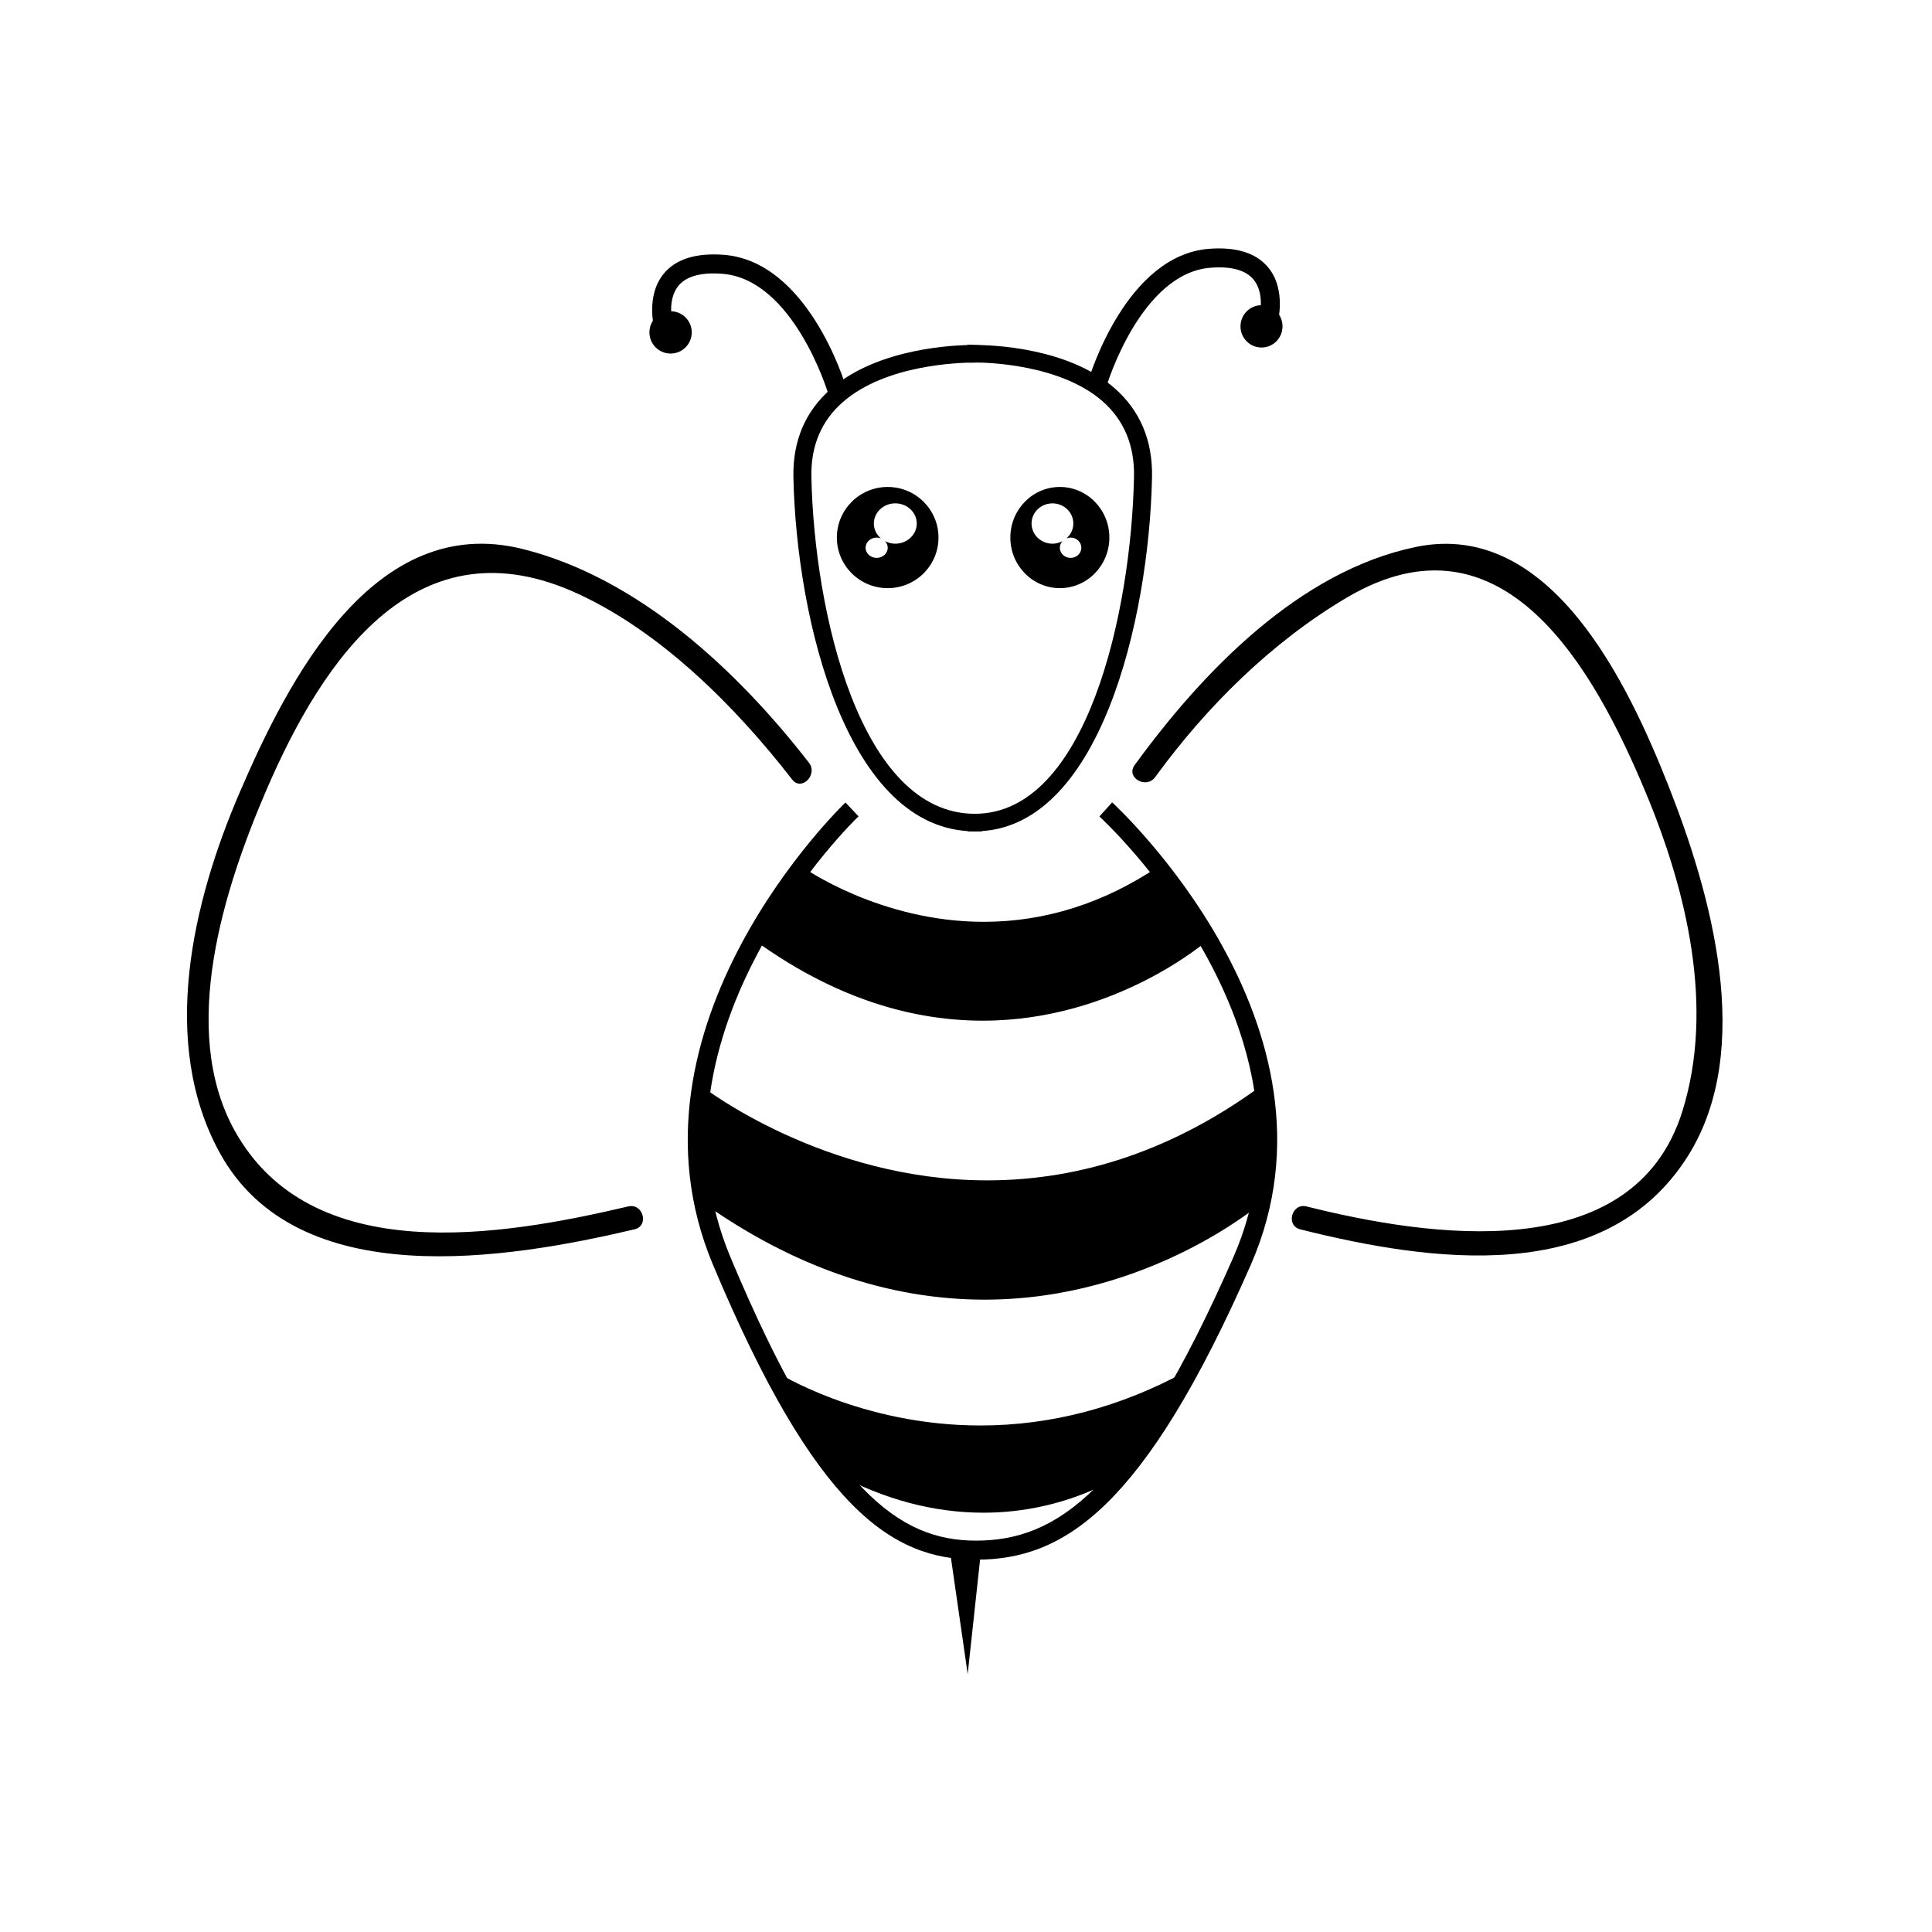 <?xml version="1.0" encoding="UTF-8"?>
<!-- Uploaded to: SVG Repo, www.svgrepo.com, Generator: SVG Repo Mixer Tools -->
<svg fill="#000000" width="800px" height="800px" version="1.1" viewBox="144 144 512 512" xmlns="http://www.w3.org/2000/svg">
 <g>
  <path d="m404.23 364.31h-1.891c-33.836 0-47.289-56.125-48.078-93.844-0.203-9.602 3.144-17.477 9.934-23.398 12.707-11.082 33.605-11.645 37.664-11.645l2.453 0.102-0.176 4.473-1.727 0.082c-4.168 0-23.625 0.508-35.035 10.461-5.707 4.977-8.516 11.652-8.348 19.836 0.746 35.891 12.898 89.285 43.312 89.285h1.891z"/>
  <path d="m402.34 364.31h-1.887v-4.648h1.891c29.625 0 41.453-53.398 42.18-89.289 0.176-8.324-2.648-15.078-8.402-20.094-11.391-9.914-31.172-10.203-33.387-10.203h-1.809l-0.48-2.68-0.09-2.07 2.07 0.105h0.031c4.191 0 24.434 0.57 36.844 11.383 6.832 5.953 10.191 13.914 9.996 23.652-0.777 37.719-13.922 93.844-46.957 93.844z"/>
  <path d="m379.25 273.05c-7.445 0-13.473 6.004-13.473 13.41s6.027 13.41 13.473 13.41c7.438 0 13.461-6.004 13.461-13.41 0.004-7.402-6.023-13.41-13.461-13.41zm2.012 15.035c-1.004 0-1.926-0.262-2.734-0.684 0.441 0.469 0.73 1.074 0.73 1.754 0 1.484-1.32 2.691-2.934 2.691s-2.934-1.203-2.934-2.691c0-1.484 1.32-2.691 2.934-2.691 0.387 0 0.766 0.074 1.109 0.207-1.133-0.977-1.848-2.367-1.848-3.926 0-2.953 2.543-5.352 5.684-5.352s5.684 2.394 5.684 5.352c-0.008 2.945-2.551 5.34-5.691 5.34z"/>
  <path d="m424.87 273.05c7.246 0 13.121 6.004 13.121 13.41 0 7.402-5.879 13.406-13.121 13.406-7.238 0-13.121-6.004-13.121-13.406 0-7.402 5.875-13.41 13.121-13.41zm-1.949 15.035c0.961 0 1.859-0.262 2.656-0.684-0.434 0.469-0.711 1.078-0.711 1.754 0 1.484 1.281 2.691 2.852 2.691 1.57 0 2.852-1.203 2.852-2.691 0-1.484-1.281-2.691-2.852-2.691-0.383 0-0.746 0.074-1.082 0.203 1.102-0.977 1.809-2.367 1.809-3.926 0-2.953-2.481-5.344-5.531-5.344-3.066 0-5.543 2.394-5.543 5.344 0.008 2.949 2.477 5.344 5.551 5.344z"/>
  <path d="m437.23 246.36-4.832-1.426c0.402-1.359 10.09-33.352 32.074-35.004 7.215-0.543 12.484 1.133 15.637 4.973 4.836 5.891 2.535 14.453 2.43 14.812l-4.856-1.34c0.02-0.066 1.699-6.445-1.48-10.293-2.062-2.488-5.875-3.562-11.359-3.133-18.547 1.398-27.527 31.113-27.613 31.41z"/>
  <path d="m481.37 230.49c0 4.117-6.106 4.117-6.106 0 0-4.117 6.106-4.117 6.106 0"/>
  <path d="m483.88 230.49c0 3.098-2.492 5.606-5.566 5.606-3.078 0-5.57-2.508-5.57-5.606 0-3.098 2.492-5.609 5.57-5.609 3.074 0 5.566 2.512 5.566 5.609"/>
  <path d="m363.37 247.97c-0.09-0.301-9.227-30.023-28-31.418-5.613-0.418-9.496 0.656-11.582 3.188-3.164 3.844-1.48 10.16-1.465 10.227l-4.852 1.355c-0.102-0.359-2.414-8.863 2.402-14.758 3.184-3.891 8.508-5.582 15.871-5.039 22.234 1.652 32.047 33.641 32.449 35z"/>
  <path d="m324.82 232.09c0 4.125-6.188 4.125-6.188 0s6.188-4.125 6.188 0"/>
  <path d="m327.32 232.09c0 3.098-2.512 5.606-5.609 5.606-3.094 0-5.606-2.508-5.606-5.606s2.512-5.609 5.606-5.609c3.098 0 5.609 2.512 5.609 5.609"/>
  <path d="m402.64 557.32c-22.184 0-42.527-13.301-69.719-78.207-26.484-63.219 34.516-121.86 35.137-122.44l3.461 3.664c-0.594 0.559-59.078 56.852-33.945 116.83 26.117 62.348 44.906 75.117 65.078 75.117 21.176 0 40.879-12.781 68.223-75.16 26.273-59.93-34.902-116.2-35.523-116.75l3.375-3.738c0.648 0.586 64.504 59.242 36.762 122.52-28.445 64.883-49.691 78.176-72.848 78.176z"/>
  <path d="m395.71 554.79 4.738 32.855 3.555-32.855z"/>
  <path d="m356.15 374.18s45.781 33.16 95.156 0l12.609 18.297s-53.879 48.098-119.82 0z"/>
  <path d="m404.46 414.49c-20.746 0-41.18-7.234-60.738-21.496l-0.484-0.352 12.746-19.352 0.535 0.387c0.203 0.145 20.523 14.617 48.176 14.617 16.242 0 31.805-4.922 46.266-14.629l0.52-0.348 0.348 0.516 12.922 18.758-0.414 0.367c-0.246 0.211-24.547 21.531-59.875 21.531zm-59.516-22.164c19.191 13.871 39.207 20.902 59.516 20.902 32.305 0 55.258-18.066 58.609-20.859l-11.934-17.32c-14.52 9.621-30.145 14.5-46.445 14.5-25.543 0-44.93-12.184-48.371-14.484z"/>
  <path d="m329.73 432.47s71.648 56.18 148.58 0c0 0 5.144 13.406 0 29.535 0 0-66.414 58.008-147.98 0z"/>
  <path d="m404.95 488.42c-25.594 0-50.82-8.711-74.98-25.902l-0.258-0.18-0.004-0.316-0.629-30.863 1.047 0.816c0.316 0.25 32.199 24.836 75.48 24.836 25.422 0 49.762-8.359 72.344-24.848l0.664-0.488 0.293 0.766c0.055 0.137 5.164 13.801 0.016 29.953l-0.055 0.168-0.133 0.109c-0.305 0.27-30.203 25.949-73.785 25.949zm-73.992-26.742c23.871 16.906 48.766 25.484 74 25.484 41.641 0 70.625-23.664 72.816-25.512 4.242-13.457 1.184-25.09 0.223-28.156-22.602 16.312-46.949 24.586-72.387 24.586-39.332 0-69.344-20.102-75.215-24.328z"/>
  <path d="m349.06 507.93s50.055 32.555 109.65 0c0 0-14.082 22.504-17.098 25.98 0 0-32.707 23.27-75.828 0z"/>
  <path d="m404.61 544.88c-13.148 0-26.312-3.5-39.125-10.414l-0.141-0.082-0.086-0.137-18.309-28.445 2.465 1.598c0.215 0.141 22.48 14.367 54.387 14.367 18.758 0 37.129-4.84 54.613-14.391l2.109-1.152-1.273 2.039c-0.578 0.922-14.148 22.582-17.156 26.062-0.266 0.203-15.082 10.555-37.484 10.555zm-38.387-11.449c12.582 6.762 25.492 10.188 38.379 10.188 21.984 0 36.5-10.125 36.641-10.223 2.328-2.711 12.148-18.207 15.664-23.801-17.039 8.914-34.898 13.426-53.117 13.426-26.379 0-46.262-9.621-52.777-13.23z"/>
  <path d="m450.13 349.95c13.598-18.703 30.934-35.867 50.863-47.625 41.445-24.434 65.469 18.922 79.184 51.809 10.809 25.914 18.273 56.891 9.652 84.414-13.043 41.641-67.707 33.152-99.574 25.172-3.941-0.988-5.606 5.09-1.672 6.07 34.23 8.57 80.871 15.453 102.79-19.531 17.738-28.309 6.019-69.531-5.129-97.801-10.57-26.797-31.141-70.906-66.973-63.523-30.969 6.379-56.613 33.129-74.59 57.836-2.387 3.297 3.082 6.43 5.449 3.18z"/>
  <path d="m358.38 346.13c-18.965-24.441-45.172-48.957-75.84-56.633-39.586-9.91-62.262 34.875-75.031 64.531-12.473 28.965-21.355 66.297-5.223 95.566 20.641 37.453 76.438 28.047 109.87 20.191 3.953-0.934 2.277-7.004-1.672-6.07-33.609 7.898-84.125 16.5-104.36-20.203-14.797-26.848-2.641-64.332 8.488-90.176 15.16-35.207 40.094-71.695 82.711-51.906 22.156 10.289 41.727 29.977 56.609 49.152 2.481 3.203 6.902-1.289 4.445-4.453z"/>
 </g>
</svg>